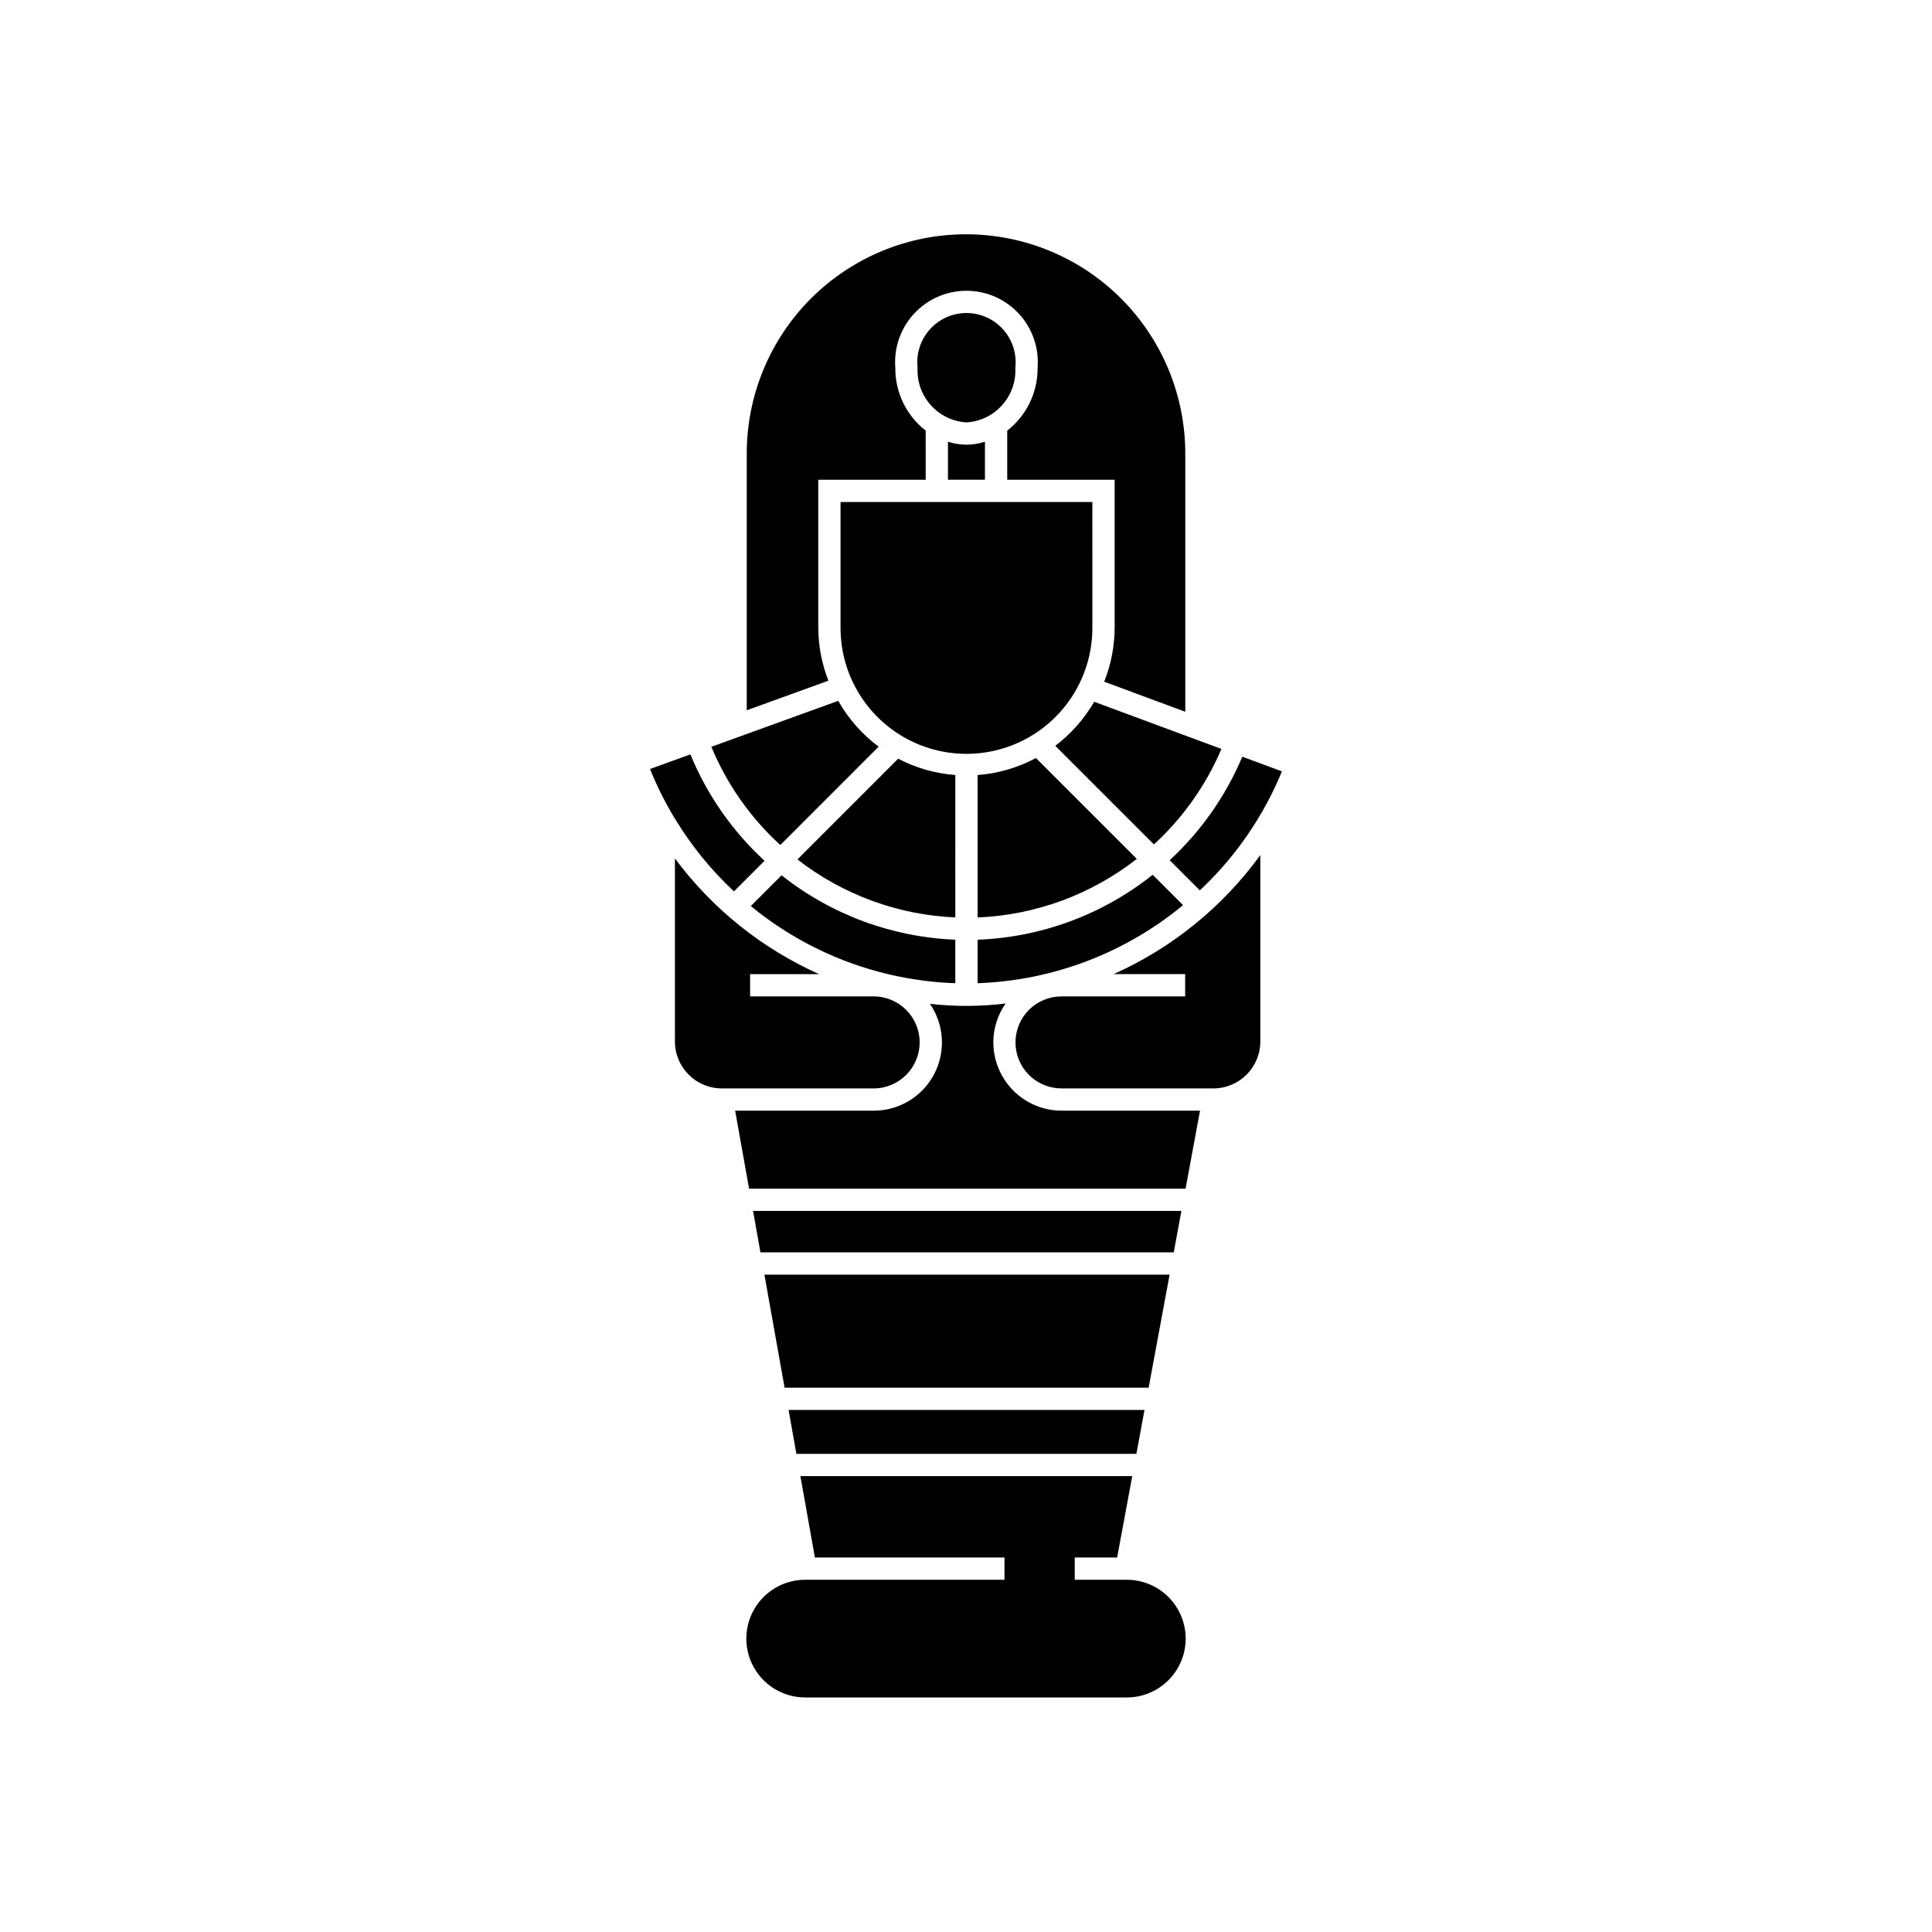 <?xml version="1.0" encoding="UTF-8"?>
<!-- Uploaded to: SVG Repo, www.svgrepo.com, Generator: SVG Repo Mixer Tools -->
<svg fill="#000000" width="800px" height="800px" version="1.1" viewBox="144 144 512 512" xmlns="http://www.w3.org/2000/svg">
 <path d="m400.12 255.94c-7.562-0.457-13.34-6.926-12.949-14.492-0.414-3.684 0.762-7.375 3.231-10.141 2.473-2.769 6.008-4.352 9.719-4.352 3.711 0 7.246 1.582 9.719 4.352 2.473 2.766 3.648 6.457 3.231 10.141 0.395 7.566-5.387 14.035-12.949 14.492zm-4.902 5.117v10.074h9.805v-10.074c-3.184 1.051-6.621 1.051-9.801 0zm-7.504 159.19h0.004c-0.008-6.731-5.461-12.184-12.195-12.191h-32.738v-5.902h18.285c-15.152-6.777-28.309-17.332-38.207-30.656v48.512c0.008 6.863 5.57 12.426 12.434 12.434h40.23c6.731-0.008 12.184-5.465 12.191-12.195zm-44.742-36.133c15.328 12.586 34.375 19.773 54.195 20.445v-11.531c-16.77-0.664-32.891-6.641-46.043-17.066zm-20.109-23.164c4.305 7.113 9.566 13.598 15.641 19.277l8.113-8.113c-8.535-7.848-15.246-17.473-19.652-28.195l-10.699 3.875c1.809 4.5 3.981 8.844 6.488 12.992h0.105zm53.992-19.078v0.004c-4.375-3.262-8.027-7.398-10.715-12.148l-33.621 12.18h-0.004c4.113 9.91 10.352 18.797 18.277 26.031zm26.219 62.688c19.934-0.695 39.078-7.969 54.445-20.688l-8.043-8.043v-0.004c-13.234 10.543-29.496 16.574-46.402 17.211zm0-55.176v37.75c15.34-0.625 30.098-6.055 42.191-15.516l-26.73-26.73v-0.004c-4.781 2.566-10.051 4.102-15.461 4.504zm-5.902 0-0.004 0.004c-5.289-0.391-10.441-1.863-15.141-4.328l-26.695 26.695c12.012 9.344 26.633 14.719 41.836 15.371zm36.32-38.977-0.004-33.371h-66.734v33.371c0 11.922 6.359 22.938 16.684 28.898 10.324 5.961 23.043 5.961 33.367 0 10.324-5.961 16.684-16.977 16.684-28.898zm-72.641 0v-39.273h28.469l-0.004-13.016c-5.133-3.996-8.109-10.16-8.047-16.668-0.414-5.254 1.383-10.449 4.965-14.32 3.578-3.871 8.613-6.074 13.887-6.074 5.273 0 10.309 2.203 13.887 6.074 3.582 3.871 5.383 9.066 4.969 14.32 0.059 6.508-2.918 12.668-8.051 16.668v13.016h28.469v39.277-0.004c-0.023 4.883-0.965 9.719-2.773 14.25l21.492 7.969v-68.363c0.016-15.426-6.098-30.223-16.996-41.133-10.898-10.914-25.691-17.043-41.113-17.043s-30.211 6.129-41.113 17.043c-10.898 10.91-17.012 25.707-16.996 41.133v67.969l21.641-7.84 0.004-0.004c-1.75-4.453-2.66-9.191-2.688-13.98zm62.812 31.238 26.141 26.141h-0.004c7.699-7.062 13.797-15.691 17.891-25.309l-33.723-12.504c-2.625 4.539-6.129 8.508-10.309 11.676zm38.312 38.312h-0.004c9.426-8.832 16.844-19.586 21.754-31.535l-10.5-3.891h0.004c-4.387 10.414-10.949 19.77-19.25 27.434zm-22.848 22.191h18.953v5.902l-32.742 0.004c-3.238-0.008-6.348 1.273-8.641 3.559-2.293 2.289-3.582 5.394-3.582 8.633 0 3.242 1.289 6.348 3.582 8.633 2.293 2.289 5.402 3.57 8.641 3.562h40.23c6.863-0.008 12.426-5.57 12.43-12.434v-49.391c-9.977 13.73-23.383 24.602-38.871 31.535zm-84.074 127.13h90.098l2.156-11.625h-94.328zm52.188-109.03v-0.004c0.004-3.688 1.141-7.289 3.262-10.309-6.664 0.824-13.402 0.852-20.07 0.086 2.504 3.637 3.59 8.066 3.055 12.449-0.539 4.383-2.66 8.418-5.973 11.344-3.309 2.922-7.574 4.535-11.992 4.527h-36.703l3.688 20.664h115.68l3.832-20.664h-36.676c-4.797-0.004-9.398-1.914-12.789-5.305-3.394-3.394-5.301-7.992-5.309-12.793zm-55.316 91.504 96.477-0.004 5.555-29.957h-107.38zm76.895 50.906v-5.902h11.234l4-21.57-87.945-0.004 3.852 21.57h50.234v5.902l-52.703 0.004c-4.156-0.031-8.148 1.602-11.098 4.527-2.945 2.93-4.606 6.91-4.606 11.066 0 4.152 1.66 8.137 4.606 11.062 2.949 2.93 6.941 4.559 11.098 4.531h85.023c4.152 0.027 8.145-1.602 11.094-4.531 2.945-2.926 4.606-6.91 4.606-11.062 0-4.156-1.66-8.137-4.606-11.066-2.949-2.926-6.941-4.559-11.094-4.527zm-83.297-86.77h109.53l2.035-10.977-113.52-0.004z"/>
</svg>